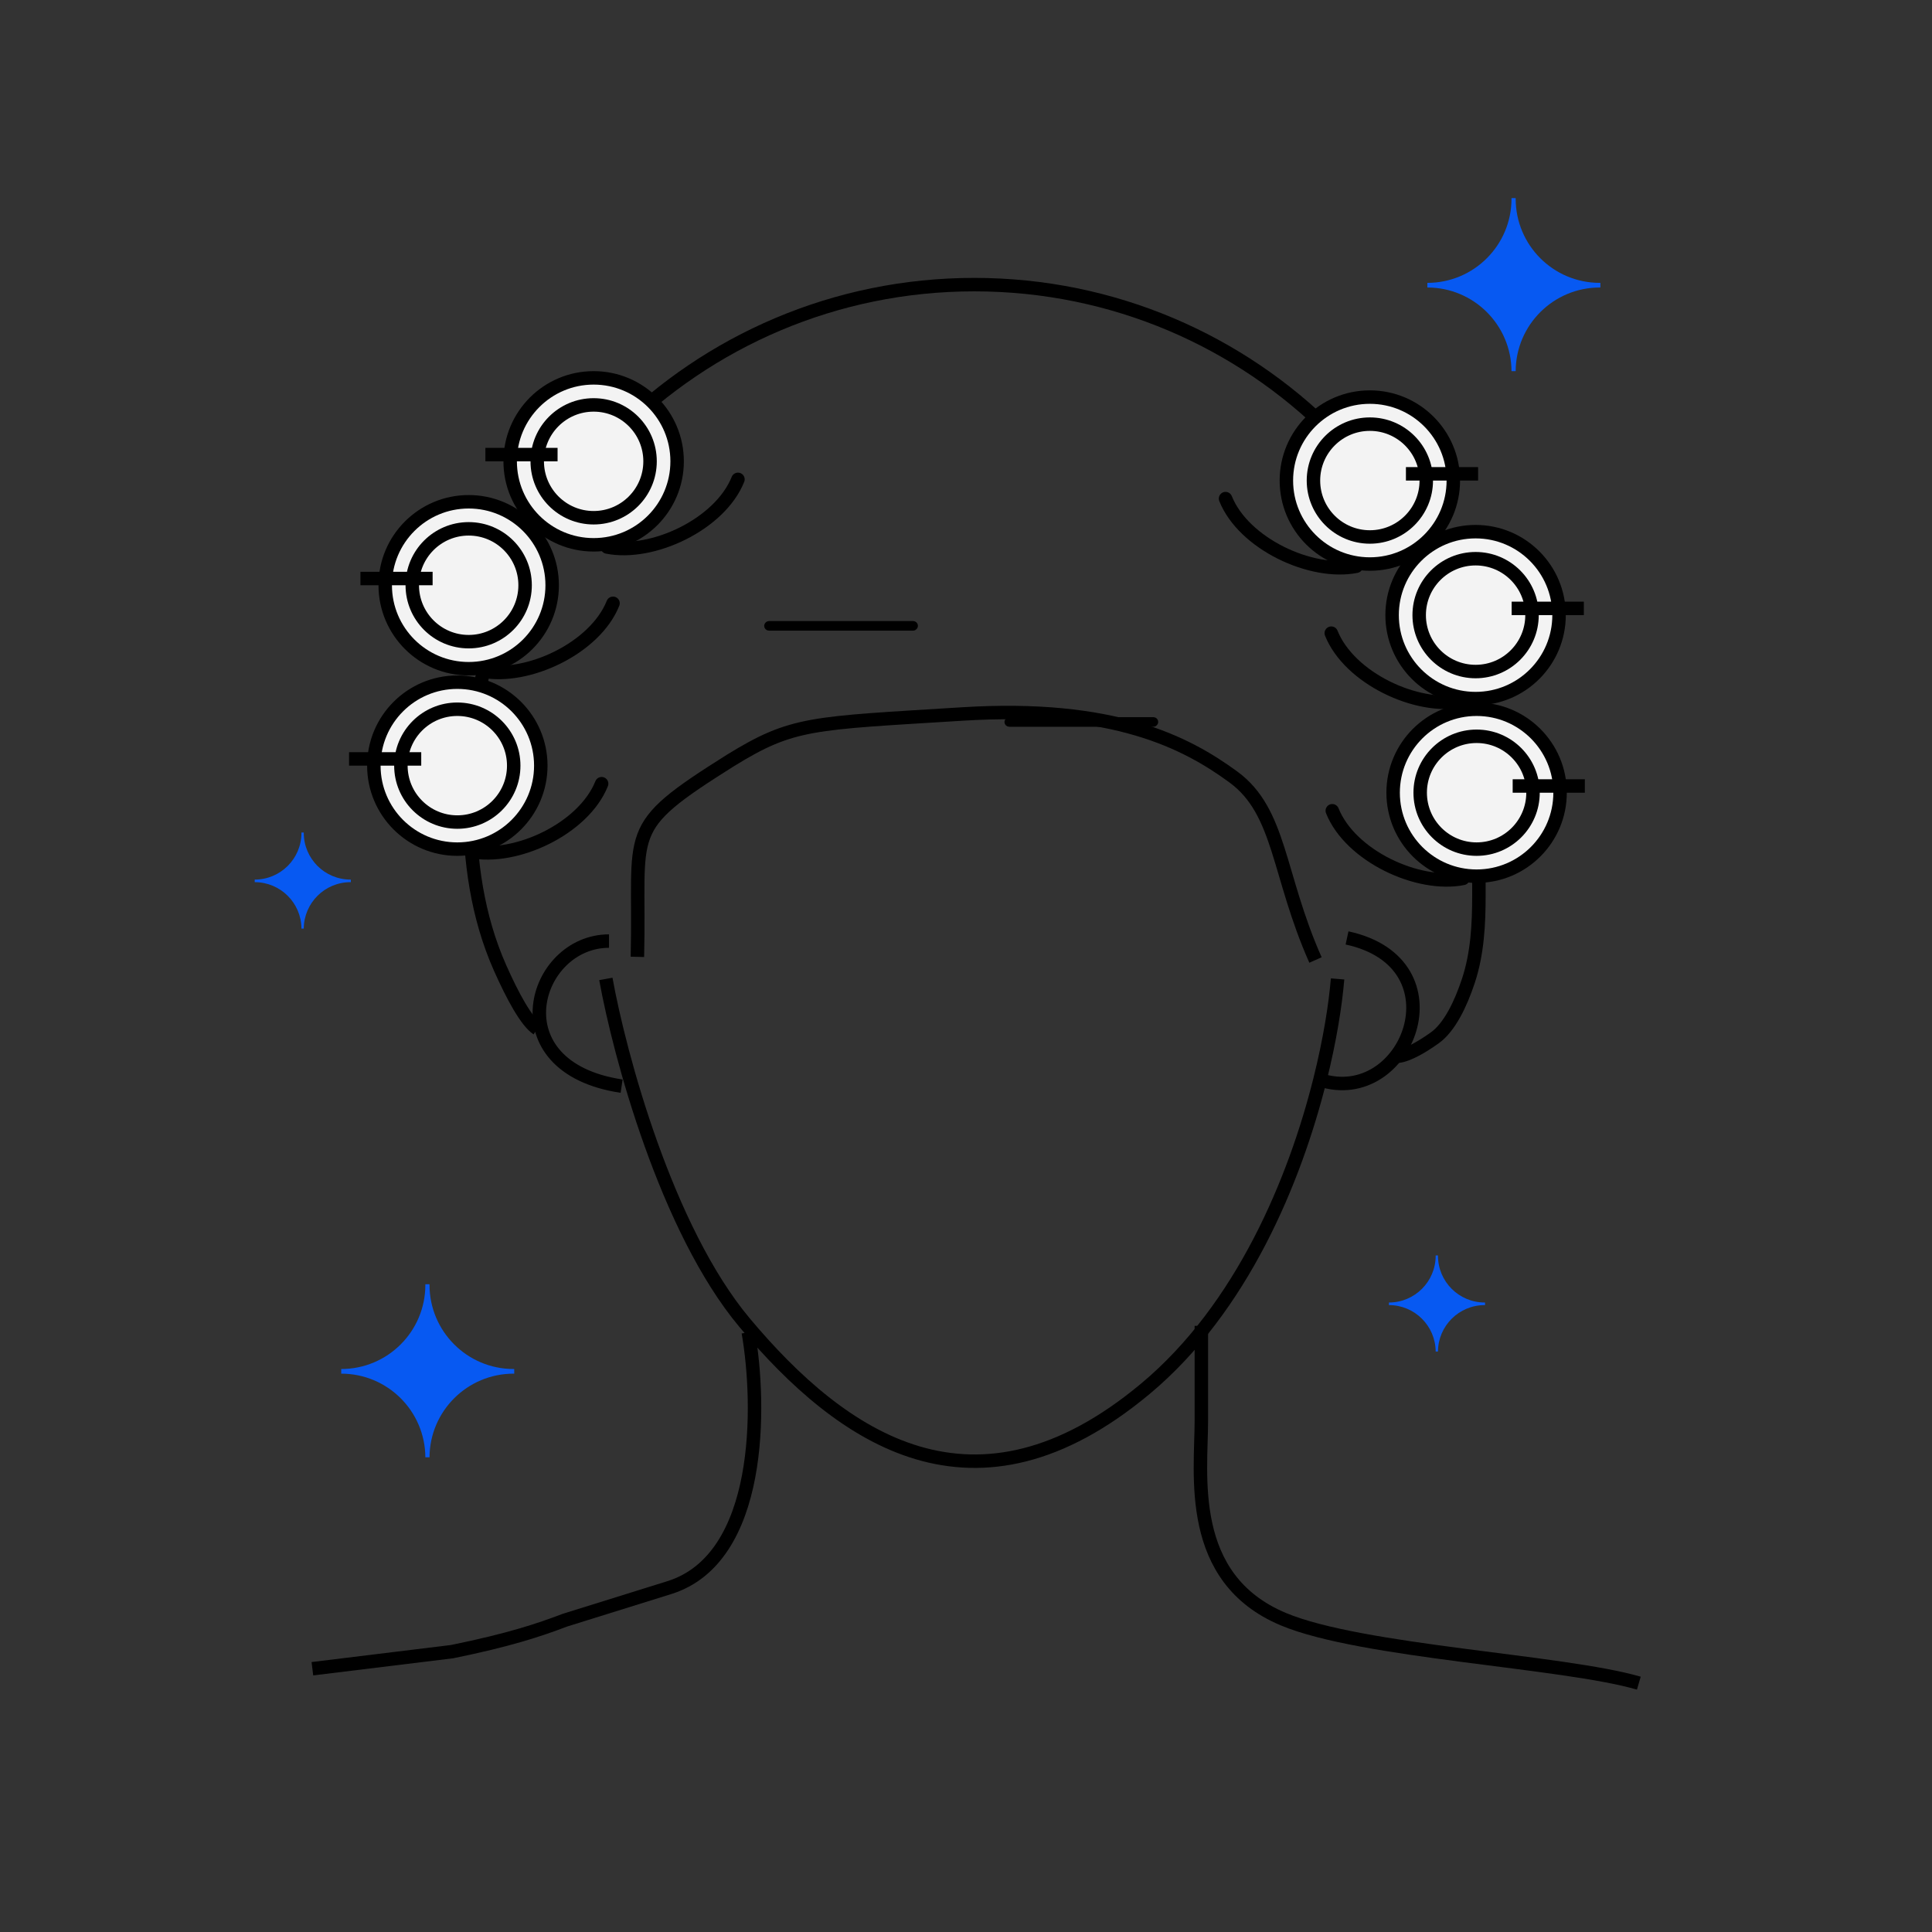<?xml version="1.0" encoding="UTF-8"?> <svg xmlns="http://www.w3.org/2000/svg" width="201" height="201" viewBox="0 0 201 201" fill="none"><rect x="0" y="0" width="201" height="201" fill="#333333" stroke="none"/><path d="M136.86 99.876C132.923 91.017 133.251 84.454 128.329 80.845C123.407 77.235 115.86 73.298 100.11 74.282C84.36 75.267 82.5 75.111 76 79.111C64.516 86.33 66.641 86.095 66.313 99.548M63.36 97.907C55.485 97.907 51.547 111.032 64.672 113.001M63.032 101.845C64.454 109.72 69.332 127.898 77.469 137.611C87.641 149.751 101.423 159.267 119.141 144.501C129.252 136.076 134.733 122.698 137.323 112.345M139.157 101.845C138.938 104.51 138.364 108.183 137.323 112.345M137.323 112.345C146.376 115.298 152.282 100.204 140.142 97.579" stroke="black" stroke-width="1.4"></path><path d="M77.851 138.611C79.167 146.201 79.365 162.138 69.627 165.174C59.891 168.21 58.782 168.555 58.782 168.555C56 169.611 53 170.611 47.036 171.832L32.5 173.611" stroke="black" stroke-width="1.4"></path><path d="M124.986 137.939C124.986 139.361 124.986 143.321 124.986 147.783C124.986 153.361 123.346 164.19 133.518 168.455C141.655 171.868 162.624 172.814 170.499 175.111" stroke="black" stroke-width="1.4"></path><path d="M145.052 109.848C145.365 110.005 146.647 109.848 149.275 107.971C150.817 106.87 151.98 104.42 152.765 102.047C153.714 99.18 153.862 96.131 153.862 93.111V82.112C153.862 53.117 130.357 29.611 101.362 29.611V29.611C72.367 29.611 48.861 53.117 48.861 82.112V83.708C48.861 89.523 49.659 95.361 52.017 100.676C53.332 103.64 54.76 106.273 55.9 107.033" stroke="black" stroke-width="1.4"></path><path d="M48.762 52.203C53.558 52.203 57.446 56.092 57.446 60.888C57.446 65.684 53.558 69.572 48.762 69.572C43.966 69.572 40.077 65.684 40.077 60.888C40.077 56.091 43.965 52.203 48.762 52.203Z" fill="#F3F3F3" stroke="black" stroke-width="1.4"></path><circle cx="48.761" cy="60.888" r="5.869" stroke="black" stroke-width="1.4"></circle><line x1="37.5" y1="60.188" x2="45.008" y2="60.188" stroke="black" stroke-width="1.4"></line><path d="M50.17 69.803C54.862 70.741 61.901 67.457 63.777 62.765" stroke="black" stroke-width="1.4" stroke-linecap="round" stroke-linejoin="round"></path><path d="M153.516 55.312C148.719 55.312 144.831 59.2 144.831 63.996C144.831 68.792 148.72 72.68 153.516 72.681C158.312 72.681 162.2 68.792 162.2 63.996C162.2 59.2 158.312 55.312 153.516 55.312Z" fill="#F3F3F3" stroke="black" stroke-width="1.4"></path><circle cx="6.569" cy="6.569" r="5.869" transform="matrix(-1 0 0 1 160.086 57.427)" stroke="black" stroke-width="1.4"></circle><line y1="-0.7" x2="7.508" y2="-0.7" transform="matrix(-1 0 0 1 164.777 63.995)" stroke="black" stroke-width="1.4"></line><path d="M152.109 72.91C147.417 73.849 140.379 70.564 138.502 65.872" stroke="black" stroke-width="1.4" stroke-linecap="round" stroke-linejoin="round"></path><path d="M61.762 39.312C66.558 39.312 70.446 43.2 70.446 47.996C70.446 52.792 66.558 56.681 61.762 56.681C56.966 56.681 53.077 52.792 53.077 47.996C53.077 43.2 56.965 39.312 61.762 39.312Z" fill="#F3F3F3" stroke="black" stroke-width="1.4"></path><circle cx="61.761" cy="47.995" r="5.869" stroke="black" stroke-width="1.4"></circle><line x1="50.5" y1="47.295" x2="58.008" y2="47.295" stroke="black" stroke-width="1.4"></line><path d="M63.168 56.91C67.86 57.849 74.898 54.564 76.775 49.872" stroke="black" stroke-width="1.4" stroke-linecap="round" stroke-linejoin="round"></path><path d="M142.516 41.312C137.719 41.312 133.831 45.2 133.831 49.996C133.831 54.792 137.72 58.681 142.516 58.681C147.312 58.681 151.2 54.792 151.2 49.996C151.2 45.2 147.312 41.312 142.516 41.312Z" fill="#F3F3F3" stroke="black" stroke-width="1.4"></path><circle cx="6.569" cy="6.569" r="5.869" transform="matrix(-1 0 0 1 149.086 43.427)" stroke="black" stroke-width="1.4"></circle><line y1="-0.7" x2="7.508" y2="-0.7" transform="matrix(-1 0 0 1 153.777 49.996)" stroke="black" stroke-width="1.4"></line><path d="M141.109 58.911C136.417 59.85 129.379 56.565 127.502 51.873" stroke="black" stroke-width="1.4" stroke-linecap="round" stroke-linejoin="round"></path><path d="M47.578 70.972C52.374 70.972 56.263 74.86 56.263 79.656C56.263 84.452 52.374 88.341 47.578 88.341C42.782 88.341 38.894 84.452 38.894 79.656C38.894 74.86 42.782 70.972 47.578 70.972Z" fill="#F3F3F3" stroke="black" stroke-width="1.4"></path><circle cx="47.577" cy="79.656" r="5.869" stroke="black" stroke-width="1.4"></circle><line x1="36.316" y1="78.956" x2="43.824" y2="78.956" stroke="black" stroke-width="1.4"></line><path d="M48.984 88.572C53.677 89.51 60.715 86.225 62.592 81.533" stroke="black" stroke-width="1.4" stroke-linecap="round" stroke-linejoin="round"></path><path d="M153.621 73.787C148.825 73.787 144.937 77.675 144.937 82.472C144.937 87.268 148.825 91.156 153.621 91.156C158.417 91.156 162.305 87.268 162.306 82.472C162.306 77.675 158.417 73.787 153.621 73.787Z" fill="#F3F3F3" stroke="black" stroke-width="1.4"></path><circle cx="6.569" cy="6.569" r="5.869" transform="matrix(-1 0 0 1 160.191 75.902)" stroke="black" stroke-width="1.4"></circle><line y1="-0.7" x2="7.508" y2="-0.7" transform="matrix(-1 0 0 1 164.883 82.472)" stroke="black" stroke-width="1.4"></line><path d="M152.215 91.387C147.523 92.325 140.484 89.041 138.607 84.349" stroke="black" stroke-width="1.4" stroke-linecap="round" stroke-linejoin="round"></path><path d="M53.5 142.429V142.911H53.435C48.619 142.911 44.711 146.803 44.686 151.611H44.253C44.226 146.801 40.317 142.911 35.5 142.911V142.429C40.334 142.429 44.253 138.509 44.253 133.676V133.611H44.686V133.676C44.686 138.509 48.602 142.429 53.435 142.429H53.5Z" fill="#0759F2"></path><path d="M166.5 29.429V29.911H166.436C161.619 29.911 157.711 33.803 157.686 38.611H157.253C157.226 33.801 153.317 29.911 148.5 29.911V29.429C153.334 29.429 157.253 25.509 157.253 20.676V20.611H157.686V20.676C157.686 25.509 161.602 29.429 166.436 29.429H166.5Z" fill="#0759F2"></path><path d="M36.5 91.51V91.778H36.464C33.788 91.778 31.617 93.94 31.603 96.611H31.363C31.348 93.939 29.176 91.778 26.5 91.778V91.51C29.185 91.51 31.363 89.332 31.363 86.647V86.611H31.603V86.647C31.603 89.332 33.779 91.51 36.464 91.51H36.5Z" fill="#0759F2"></path><path d="M154.5 135.51V135.778H154.464C151.788 135.778 149.617 137.94 149.603 140.611H149.363C149.348 137.939 147.176 135.778 144.5 135.778V135.51C147.185 135.51 149.363 133.332 149.363 130.647V130.611H149.603V130.647C149.603 133.332 151.779 135.51 154.464 135.51H154.5Z" fill="#0759F2"></path><mask id="path-33-inside-1_1575_5783" fill="white"><rect x="82.5" y="60.611" width="36" height="19" rx="1"></rect></mask><rect x="82.5" y="60.611" width="36" height="19" rx="1" fill="#F3F3F3" stroke="black" stroke-width="2.8" mask="url(#path-33-inside-1_1575_5783)"></rect><mask id="path-34-inside-2_1575_5783" fill="white"><rect width="4" height="13" rx="1" transform="matrix(-1 0 0 1 121.5 63.611)"></rect></mask><rect width="4" height="13" rx="1" transform="matrix(-1 0 0 1 121.5 63.611)" fill="#F3F3F3" stroke="black" stroke-width="2.8" mask="url(#path-34-inside-2_1575_5783)"></rect><mask id="path-35-inside-3_1575_5783" fill="white"><rect width="4" height="13" rx="1" transform="matrix(-1 0 0 1 83.5 63.611)"></rect></mask><rect width="4" height="13" rx="1" transform="matrix(-1 0 0 1 83.5 63.611)" fill="#F3F3F3" stroke="black" stroke-width="2.8" mask="url(#path-35-inside-3_1575_5783)"></rect><rect x="-0.25" y="0.25" width="15.5" height="0.5" rx="0.25" transform="matrix(-1 0 0 1 95 64.611)" fill="#F3F3F3" stroke="black" stroke-width="0.5"></rect><rect x="-0.25" y="0.25" width="15.5" height="0.5" rx="0.25" transform="matrix(-1 0 0 1 120 74.611)" fill="#F3F3F3" stroke="black" stroke-width="0.5"></rect></svg> 